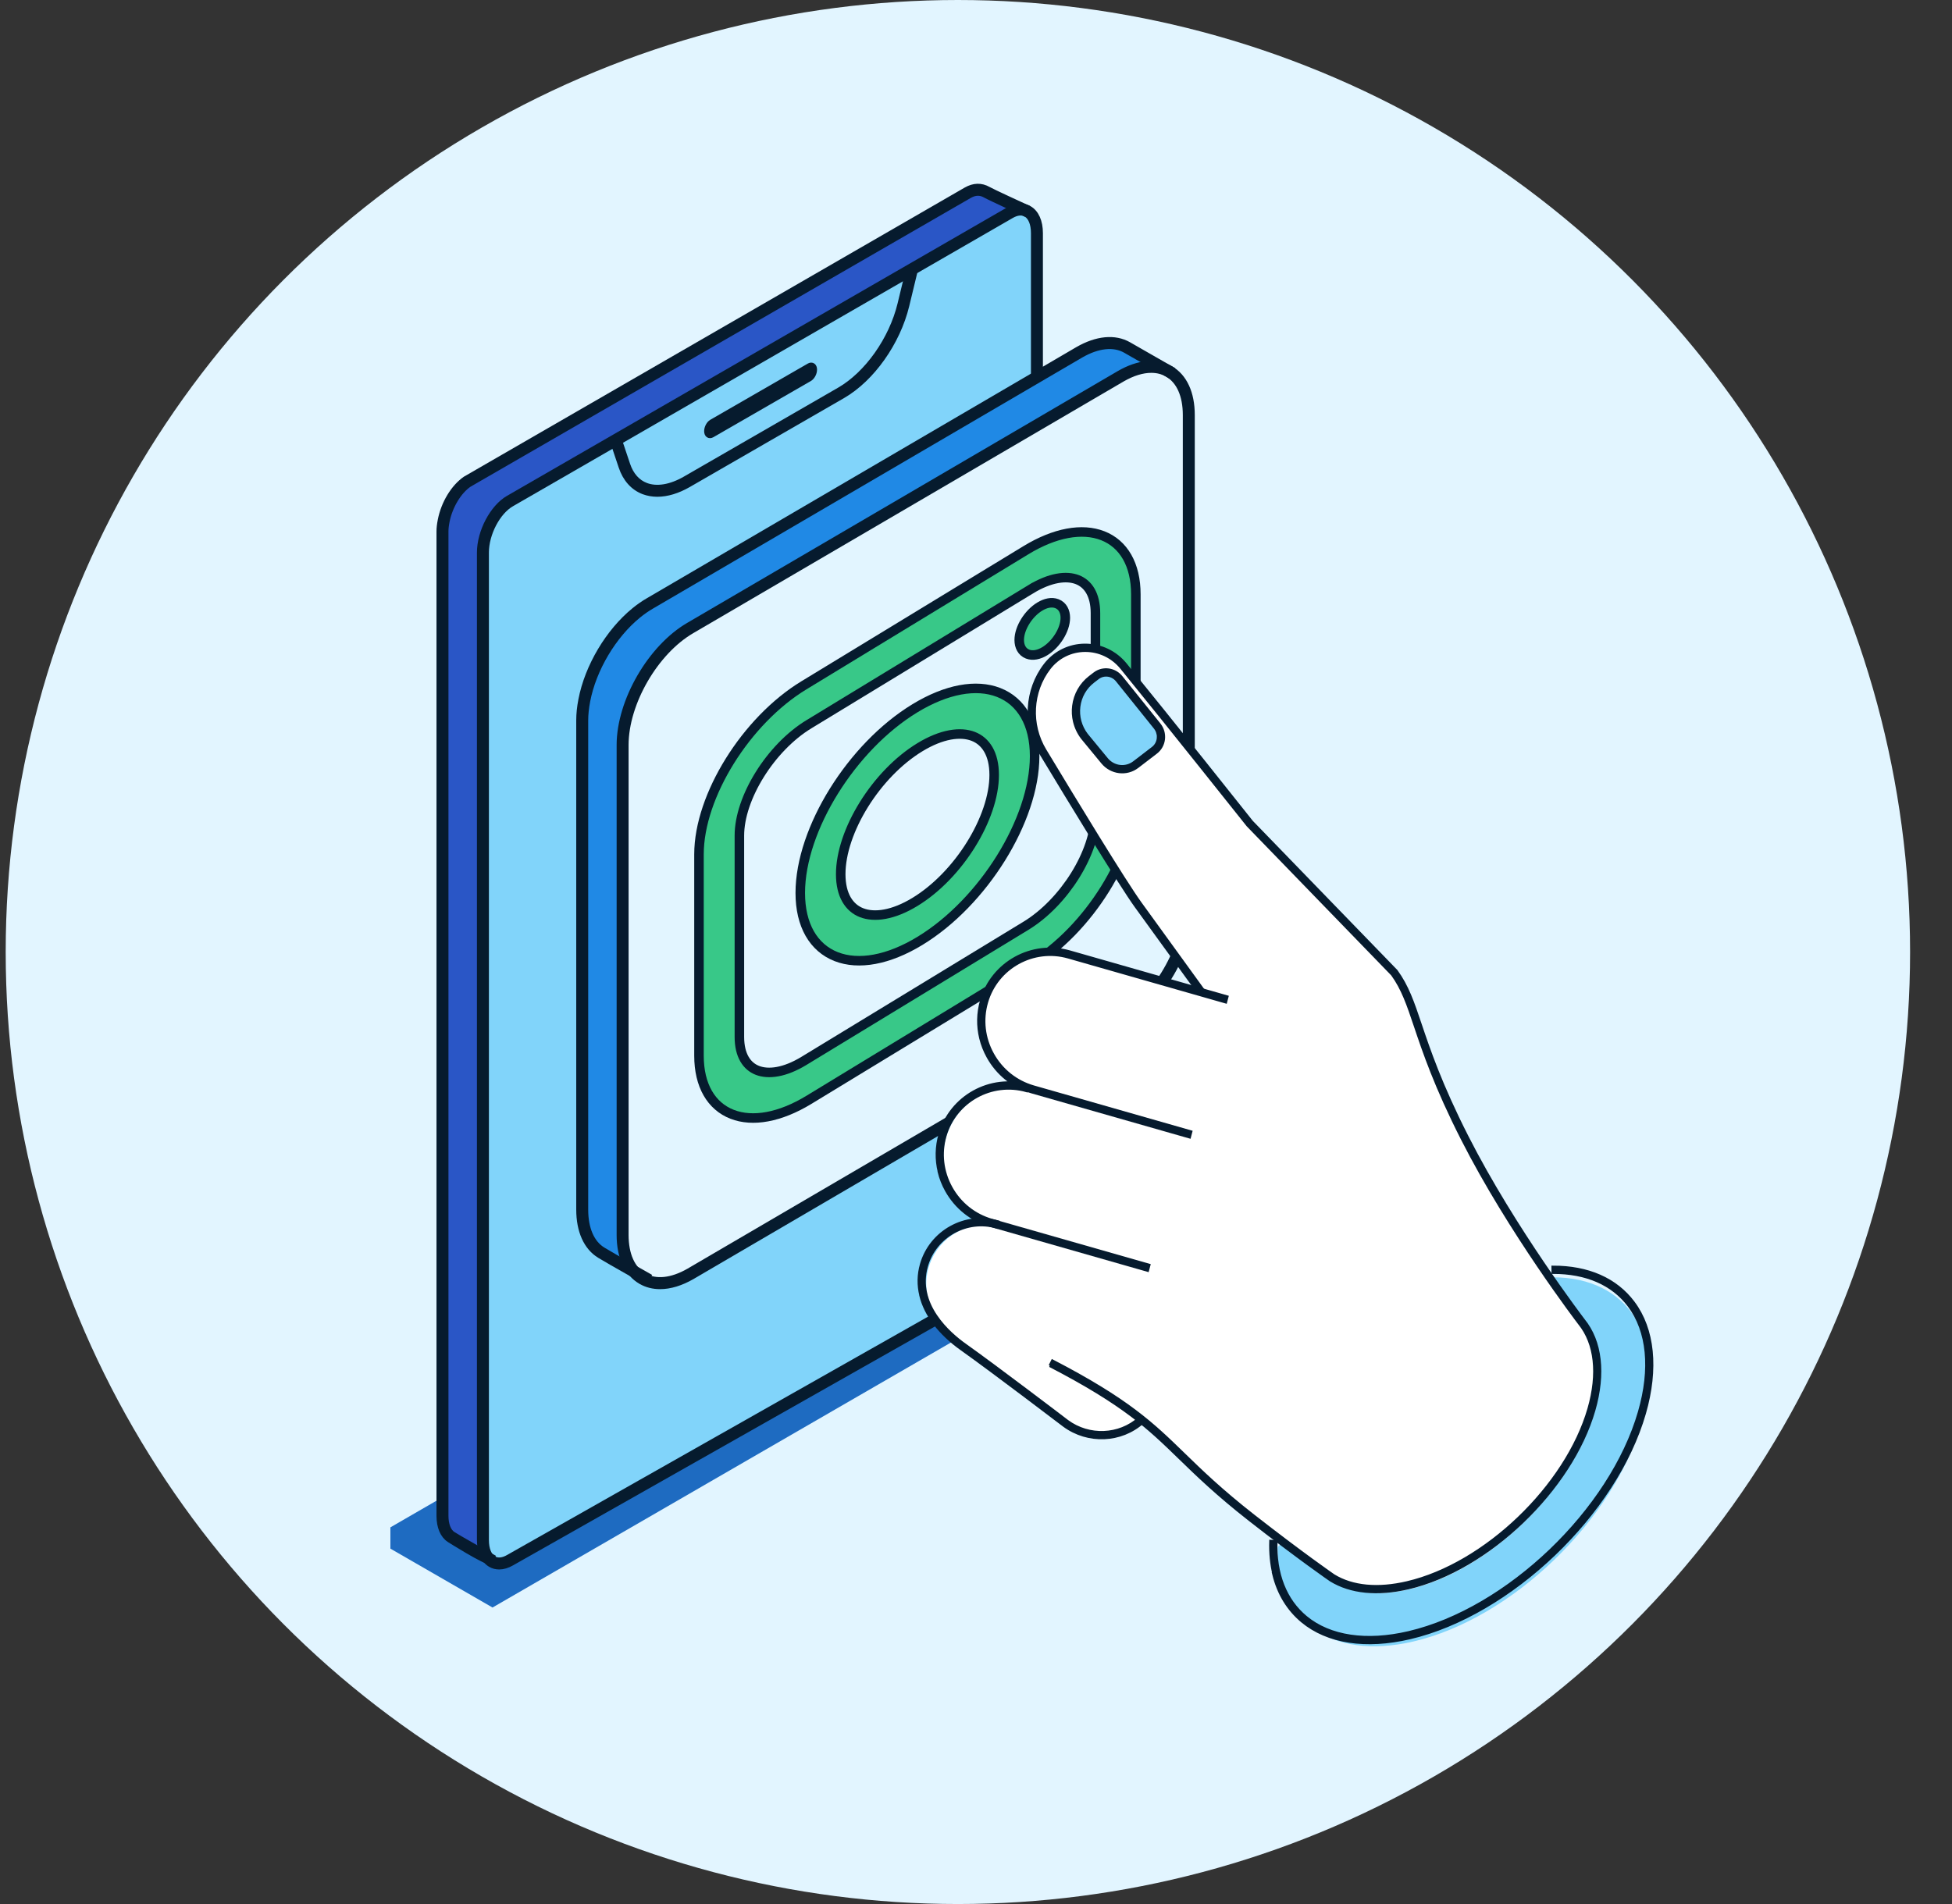 <svg width="205" height="200" viewBox="0 0 205 200" fill="none" xmlns="http://www.w3.org/2000/svg">
<rect x="0" y="0" width="205" height="200" fill="#333333" stroke="none"/>
<circle cx="100.598" cy="100" r="100" fill="#E2F5FF"/>
<g clip-path="url(#clip0_1371_23303)">
<g clip-path="url(#clip1_1371_23303)">
<path d="M51.725 168.855L117.792 130.656L105.131 123.354L39.065 161.553L51.725 168.855Z" fill="#1E6BC1"/>
<path d="M108.877 29.399H108.598V127.265C108.598 130.547 106.828 133.574 103.962 135.185L53.41 163.617L53.773 163.696L53.101 164.077C51.87 164.786 47.713 161.637 47.392 161.425C46.828 161.056 46.477 160.269 46.477 159.167C46.477 159.167 46.822 55.125 46.901 54.744C47.228 53.073 47.883 51.402 49.083 50.584C49.161 50.53 101.792 20.069 101.792 20.069C102.586 19.615 103.307 19.627 103.822 20.015C104.343 20.402 106.852 22 106.852 22C107.452 22.358 108.846 22.673 108.846 23.811L108.877 29.393V29.399Z" fill="#81D4FA"/>
<path d="M108.799 23.278C108.46 22.8 108.072 22.546 107.908 22.425C107.393 22.037 106.605 22.231 105.811 22.685C105.811 22.685 53.29 52.8 53.211 52.855C52.011 53.672 51.247 55.688 50.92 57.36C50.841 57.741 50.496 161.783 50.496 161.783C50.496 162.588 50.684 163.224 51.005 163.654C49.435 162.891 47.678 161.565 47.472 161.432C46.908 161.062 46.556 160.275 46.556 159.173C46.556 159.173 46.478 55.192 46.556 54.811C46.884 53.139 47.963 51.408 49.163 50.59C49.241 50.536 101.872 20.076 101.872 20.076C102.666 19.621 102.969 19.694 103.484 20.081C104.005 20.469 107.035 21.777 107.035 21.777C107.526 22.067 108.448 22.564 108.799 23.278Z" fill="#2A56C6"/>
<path d="M104.569 134.652C104.424 134.749 104.272 134.84 104.121 134.924L100.133 137.165L104.569 134.652Z" fill="#061B2E"/>
<path d="M108.069 21.941C107.457 21.583 106.687 21.638 105.899 22.086L53.408 52.365C51.76 53.315 50.414 55.864 50.414 58.038V161.759C50.414 162.958 50.826 163.89 51.541 164.302C51.808 164.459 52.111 164.532 52.426 164.532C52.832 164.532 53.269 164.405 53.711 164.15L100.129 137.861L104.414 135.458C107.366 133.793 109.202 130.656 109.202 127.272V24.483C109.202 23.279 108.79 22.352 108.069 21.941ZM108.596 127.272C108.596 130.245 107.087 133 104.62 134.616C104.602 134.628 104.584 134.64 104.566 134.653C104.42 134.749 104.269 134.84 104.117 134.925L100.129 137.165L53.408 163.624C52.82 163.963 52.263 164.017 51.844 163.775C51.317 163.472 51.02 162.74 51.02 161.759V58.038C51.02 56.058 52.226 53.745 53.711 52.892L106.202 22.613C106.79 22.273 107.348 22.219 107.766 22.461C108.293 22.764 108.596 23.503 108.596 24.483V127.272Z" fill="#061B2E" stroke="#061B2E" stroke-width="0.65"/>
<path d="M109.198 68.948H108.592V93.166H109.198V68.948Z" fill="#061B2E" stroke="#061B2E" stroke-width="0.65"/>
<path d="M69.03 51.856C68.527 51.856 68.055 51.771 67.612 51.608C66.521 51.196 65.715 50.3 65.285 49.011L64.412 46.407L64.988 46.213L65.861 48.817C66.23 49.925 66.915 50.694 67.83 51.039C68.976 51.475 70.448 51.227 71.976 50.349L88.176 41.006C91.103 39.317 93.679 35.678 94.582 31.943L95.455 28.328L96.043 28.473L95.17 32.088C94.23 35.969 91.539 39.765 88.479 41.533L72.279 50.875C71.151 51.523 70.042 51.856 69.036 51.856H69.03Z" fill="#061B2E" stroke="#061B2E" stroke-width="0.65"/>
<path fill-rule="evenodd" clip-rule="evenodd" d="M74.754 45.644L85.003 39.735C85.263 39.583 85.481 39.178 85.481 38.827C85.481 38.475 85.269 38.318 85.003 38.469L74.754 44.379C74.494 44.53 74.275 44.936 74.275 45.287C74.275 45.638 74.487 45.795 74.754 45.644Z" fill="#061B2E" stroke="#061B2E" stroke-width="0.65"/>
<path d="M51.614 164.072C50.96 164.072 47.245 161.723 47.208 161.698C46.536 161.256 46.166 160.373 46.166 159.216V55.822C46.166 55.477 46.208 55.096 46.299 54.635C46.645 52.867 47.669 51.184 48.905 50.337C48.984 50.282 85.693 29.091 101.475 19.985C102.269 19.531 103.045 19.507 103.784 19.931C104.257 20.197 107.221 21.559 107.748 21.801L107.506 22.352C107.506 22.352 104.033 20.766 103.487 20.457C102.942 20.148 102.384 20.167 101.784 20.512C101.263 20.814 49.608 50.627 49.239 50.851C48.154 51.59 47.208 53.164 46.893 54.757C46.808 55.18 46.772 55.519 46.772 55.828V159.216C46.772 160.155 47.051 160.875 47.542 161.196C48.014 161.511 51.481 163.46 51.645 163.551L51.505 163.818L51.693 164.06C51.693 164.06 51.651 164.078 51.614 164.078V164.072Z" fill="#061B2E" stroke="#061B2E" stroke-width="0.65"/>
<path d="M122.533 39.063C122.533 39.063 122.509 39.039 122.466 39.021C122.454 39.021 122.448 39.009 122.436 39.003C121.909 38.7 119.23 37.168 118.072 36.502C116.782 35.763 115 35.878 113.03 37.011L67.969 63.372C67.472 63.657 66.987 63.996 66.521 64.377C63.836 66.563 61.715 70.159 61.054 73.574C60.915 74.283 60.836 74.991 60.836 75.669V127.054C60.836 129.264 61.6 130.832 62.842 131.589C63.612 132.055 65.139 132.921 66.254 133.551C68.418 135.01 70.575 134.75 73.066 133.315L117.394 107.377C121.333 105.1 124.533 99.591 124.533 95.062V43.598C124.533 41.382 123.763 39.82 122.521 39.063H122.533Z" fill="#E2F5FF"/>
<path d="M122.835 39.553C122.835 39.553 122.811 39.529 122.77 39.511C122.794 39.523 122.811 39.541 122.835 39.553Z" fill="#2089E5"/>
<path d="M65.393 130.215V78.751C65.393 74.222 68.587 68.712 72.532 66.436L117.714 40.007C119.678 38.875 121.454 38.76 122.744 39.493C122.217 39.19 119.538 37.658 118.381 36.992C117.09 36.254 115.308 36.369 113.338 37.501L68.278 63.862C67.781 64.147 67.296 64.486 66.829 64.868C64.144 67.053 62.023 70.65 61.369 74.064C61.229 74.779 61.15 75.481 61.15 76.159V127.545C61.15 129.754 61.914 131.323 63.157 132.079C63.926 132.546 65.453 133.417 66.569 134.041C65.823 133.175 65.393 131.88 65.393 130.215Z" fill="#2089E5"/>
<path d="M67.757 134.562C67.721 134.544 64.284 132.624 62.993 131.843C61.605 130.996 60.842 129.294 60.842 127.048V75.663C60.842 75.003 60.914 74.276 61.066 73.507C61.733 70.02 63.921 66.345 66.636 64.135C67.127 63.735 67.624 63.39 68.121 63.106L113.187 36.75C115.187 35.594 117.084 35.412 118.527 36.241C119.818 36.98 122.987 38.796 122.987 38.796L122.684 39.323C122.684 39.323 119.515 37.507 118.224 36.768C116.975 36.054 115.29 36.235 113.484 37.277L68.424 63.638C67.951 63.911 67.478 64.238 67.018 64.613C64.405 66.738 62.302 70.274 61.66 73.628C61.521 74.361 61.448 75.045 61.448 75.669V127.054C61.448 129.082 62.108 130.602 63.309 131.329C64.587 132.104 68.018 134.017 68.048 134.035L67.751 134.562H67.757Z" fill="#061B2E" stroke="#061B2E" stroke-width="0.65"/>
<path d="M69.326 135.088C68.593 135.088 67.914 134.919 67.314 134.568C65.878 133.738 65.084 132.019 65.084 129.724V78.26C65.084 73.647 68.357 68.004 72.375 65.685L117.557 39.257C119.569 38.094 121.472 37.918 122.92 38.754C124.357 39.583 125.151 41.303 125.151 43.598V95.061C125.151 99.675 121.878 105.318 117.86 107.637L72.678 134.065C71.502 134.743 70.363 135.088 69.326 135.088ZM120.908 38.839C119.981 38.839 118.945 39.154 117.86 39.777L72.678 66.205C68.823 68.427 65.69 73.834 65.69 78.254V129.718C65.69 131.789 66.375 133.32 67.617 134.041C68.872 134.761 70.557 134.586 72.375 133.538L117.557 107.11C121.411 104.888 124.545 99.481 124.545 95.061V43.598C124.545 41.527 123.86 39.995 122.617 39.275C122.114 38.984 121.533 38.839 120.908 38.839Z" fill="#061B2E" stroke="#061B2E" stroke-width="0.65"/>
<path d="M84.95 115.529L84.95 115.529L108.265 101.337C108.265 101.337 108.265 101.337 108.265 101.337C111.316 99.482 114.064 96.574 116.05 93.382C118.033 90.195 119.287 86.675 119.287 83.582V62.427C119.287 59.32 118.008 57.132 115.808 56.272C113.65 55.43 110.784 55.941 107.745 57.792C107.745 57.792 107.745 57.792 107.745 57.792L84.43 71.984C81.379 73.839 78.631 76.748 76.645 79.939C74.662 83.127 73.408 86.647 73.408 89.739V110.894C73.408 114.002 74.687 116.188 76.888 117.047C79.045 117.888 81.911 117.377 84.95 115.529ZM108.265 61.886L108.005 61.459L108.265 61.886C110.278 60.661 111.992 60.436 113.152 60.889C114.269 61.325 115.045 62.462 115.045 64.401V85.556C115.045 87.509 114.244 89.814 112.91 91.958C111.578 94.097 109.746 96.026 107.745 97.244L84.43 111.436C82.418 112.661 80.703 112.885 79.543 112.432C78.426 111.997 77.651 110.859 77.651 108.92V87.766C77.651 85.812 78.451 83.508 79.786 81.364C81.117 79.225 82.95 77.295 84.95 76.078L108.265 61.886Z" fill="#38C888" stroke="#061B2E"/>
<path d="M96.611 78.487L96.611 78.487C98.902 77.093 100.871 76.827 102.216 77.352C103.518 77.86 104.409 79.182 104.409 81.402C104.409 83.637 103.493 86.269 101.973 88.712C100.457 91.15 98.37 93.35 96.091 94.737C93.8 96.132 91.831 96.397 90.486 95.872C89.184 95.365 88.293 94.043 88.293 91.822C88.293 89.587 89.208 86.955 90.726 84.513C92.242 82.074 94.329 79.874 96.611 78.487ZM84.045 93.796C84.045 97.185 85.439 99.558 87.825 100.489C90.168 101.403 93.29 100.851 96.611 98.831C99.944 96.803 102.948 93.624 105.119 90.134C107.288 86.648 108.657 82.803 108.657 79.428C108.657 76.039 107.263 73.666 104.877 72.736C102.534 71.822 99.412 72.374 96.091 74.394C92.758 76.421 89.754 79.601 87.582 83.091C85.414 86.576 84.045 90.421 84.045 93.796Z" fill="#38C888" stroke="#061B2E"/>
<path d="M111.881 64.891C111.881 64.224 111.597 63.644 111 63.412C110.448 63.197 109.797 63.352 109.201 63.713C108.592 64.082 108.059 64.65 107.677 65.264C107.299 65.873 107.039 66.576 107.039 67.228C107.039 67.895 107.324 68.475 107.92 68.708C108.473 68.923 109.123 68.767 109.719 68.407C110.329 68.038 110.862 67.469 111.243 66.856C111.622 66.247 111.881 65.544 111.881 64.891Z" fill="#38C888" stroke="#061B2E"/>
<path d="M148.401 172.432C139.663 174.448 133.997 170.142 134.184 162.499L134.605 162.084C133.745 161.428 132.809 160.696 131.792 159.894C131.498 159.661 131.211 159.433 130.937 159.213C130.671 158.998 130.418 158.791 130.165 158.584C129.99 158.436 129.811 158.295 129.648 158.15C129.488 158.016 129.335 157.886 129.189 157.761C129.03 157.633 128.877 157.503 128.736 157.377C127.92 156.664 127.191 156.001 126.522 155.372C126.446 155.295 126.371 155.224 126.295 155.153C124.07 153.057 122.505 151.369 120.328 149.585C120.298 149.557 120.261 149.524 120.226 149.497C118.184 151.188 115.217 151.377 112.881 149.855C112.805 149.807 112.736 149.759 112.665 149.704C112.665 149.704 112.622 149.673 112.538 149.61C112.51 149.593 112.453 149.547 112.375 149.489C112.296 149.424 112.194 149.342 112.062 149.249C111.933 149.149 111.784 149.036 111.619 148.903C110.232 147.839 107.678 145.883 105.349 144.135C105.088 143.942 104.834 143.753 104.58 143.565C103.582 142.817 102.658 142.135 101.923 141.609C101.671 141.432 101.428 141.24 101.19 141.048C98.603 138.982 96.779 136.063 97.667 132.901C98.526 129.833 101.49 128.001 104.545 128.492C104.557 128.495 104.575 128.496 104.587 128.5L104.551 128.449C103.726 128.209 102.969 127.83 102.302 127.348C102.205 127.282 102.111 127.204 102.018 127.131C99.707 125.296 98.577 122.175 99.416 119.189C100.475 115.416 104.299 113.243 108.068 114.265C108.121 114.27 108.177 114.287 108.233 114.303L108.327 114.311C107.494 114.02 106.737 113.594 106.081 113.062C105.972 112.969 105.868 112.875 105.764 112.782C103.779 110.913 102.861 108.02 103.638 105.249C104.711 101.414 108.633 99.242 112.455 100.363L126.131 104.369L119.57 95.286C117.956 93.049 112.78 84.535 109.493 79.084C107.788 76.25 107.953 72.683 109.912 70.122C111.897 67.525 115.782 67.53 117.89 70.13C122.526 75.841 131.184 86.779 131.184 86.779L146.236 102.41L146.209 102.416L146.31 102.522C148.74 105.885 148.515 109.63 153.752 119.927C156.582 125.489 160.112 130.919 162.666 134.624L162.699 134.593L163.124 134.17C170.899 134.196 174.99 140.262 172.482 149.212C169.557 159.643 158.774 170.037 148.401 172.432Z" fill="#81D4FA"/>
<path d="M148.008 166.933C144.732 167.7 141.991 167.357 140.039 166.159C140.039 166.159 137.913 164.696 134.372 162.004C133.512 161.354 132.575 160.629 131.557 159.834C131.263 159.604 130.976 159.377 130.702 159.16C130.435 158.946 130.181 158.736 129.929 158.537C129.754 158.39 129.575 158.25 129.412 158.106C129.252 157.973 129.099 157.845 128.953 157.72C128.794 157.593 128.641 157.465 128.5 157.339C127.629 156.598 126.905 155.94 126.286 155.352C126.209 155.276 126.134 155.205 126.059 155.135C122.596 151.784 122.792 150.805 120.286 149.449C120.224 149.505 120.156 149.562 120.093 149.612C118.002 151.335 114.954 151.515 112.604 149.923C112.529 149.876 112.459 149.828 112.388 149.774C112.388 149.774 112.346 149.743 112.261 149.681C112.224 149.648 112.168 149.608 112.098 149.56C112.019 149.497 111.917 149.415 111.785 149.322C111.662 149.222 111.511 149.105 111.341 148.98C109.953 147.926 107.397 145.989 105.066 144.258C104.805 144.066 104.549 143.874 104.296 143.693C103.297 142.952 102.372 142.277 101.636 141.757C101.385 141.581 101.141 141.391 100.903 141.2C98.373 139.152 96.619 136.293 97.516 133.171C98.469 129.848 101.903 127.945 105.228 128.898L104.463 128.69C104.426 128.681 104.388 128.666 104.35 128.652C103.518 128.406 102.763 128.02 102.102 127.523C102.005 127.458 101.91 127.38 101.817 127.308C99.578 125.479 98.507 122.419 99.355 119.479C100.456 115.646 104.412 113.456 108.248 114.553L108.683 114.674C108.439 114.602 108.205 114.522 107.975 114.435C107.236 114.139 106.569 113.737 105.985 113.246C105.876 113.154 105.772 113.061 105.668 112.968C103.684 111.114 102.778 108.233 103.575 105.463C104.676 101.63 108.632 99.441 112.467 100.538L126.193 104.459L119.651 95.432C118.041 93.208 112.888 84.742 109.616 79.321C107.918 76.502 108.105 72.942 110.089 70.375C112.1 67.773 116.006 67.756 118.11 70.339C122.737 76.011 131.376 86.878 131.376 86.878L146.417 102.39L146.596 102.577C149.018 105.919 148.772 109.664 153.974 119.903C156.763 125.384 160.232 130.735 162.777 134.412C164.821 137.367 166.26 139.243 166.26 139.243C167.954 141.335 168.435 144.545 167.308 148.461C164.927 156.721 156.283 164.993 148.008 166.933Z" fill="white"/>
<path d="M119.447 80.668C118.435 81.445 116.986 81.268 116.166 80.267L114.053 77.701C112.617 75.817 112.949 73.131 114.803 71.709L115.287 71.337C116.045 70.754 117.139 70.903 117.73 71.682L121.685 76.606C122.32 77.398 122.19 78.556 121.398 79.165L119.446 80.662L119.447 80.668Z" fill="#81D4FA"/>
<path d="M133.784 165.379C133.522 164.31 133.406 163.142 133.444 161.89L134.009 161.917C133.906 165.333 134.992 168.088 137.139 169.87C139.657 171.954 143.494 172.527 147.944 171.485C158.32 169.054 169.189 158.653 172.17 148.302C173.476 143.78 173.091 139.819 171.082 137.15C169.365 134.861 166.601 133.654 163.092 133.663L163.082 133.094C166.776 133.083 169.699 134.371 171.529 136.81C173.643 139.624 174.061 143.767 172.705 148.466C169.674 158.993 158.62 169.567 148.068 172.039C143.442 173.122 139.431 172.507 136.768 170.304C135.27 169.059 134.257 167.389 133.764 165.372L133.784 165.379Z" fill="#061B2E" stroke="#061B2E" stroke-width="0.3"/>
<path d="M102.987 109.052C102.671 107.761 102.696 106.407 103.071 105.107C104.209 101.144 108.368 98.846 112.341 99.981L128.869 104.703L128.725 105.255L112.196 100.533C108.524 99.486 104.678 101.611 103.619 105.279C103.088 107.11 103.311 109.047 104.247 110.735C105.182 112.417 106.706 113.631 108.541 114.161L125.07 118.883L124.925 119.434L108.396 114.713C106.413 114.147 104.765 112.832 103.757 111.014C103.413 110.394 103.154 109.737 102.991 109.069L102.987 109.052Z" fill="#061B2E" stroke="#061B2E" stroke-width="0.3"/>
<path d="M98.63 123.085C98.315 121.796 98.339 120.444 98.714 119.146C99.851 115.189 104.003 112.894 107.962 114.024L107.818 114.575C104.152 113.529 100.312 115.651 99.254 119.313C98.725 121.142 98.953 123.075 99.88 124.755C100.813 126.435 102.335 127.648 104.167 128.176L120.67 132.891L120.525 133.442L104.023 128.727C102.043 128.163 100.397 126.85 99.385 125.036C99.042 124.417 98.783 123.761 98.62 123.094L98.63 123.085Z" fill="#061B2E" stroke="#061B2E" stroke-width="0.3"/>
<path d="M96.7 136.078C96.435 134.994 96.451 133.892 96.761 132.809C97.753 129.357 101.376 127.357 104.829 128.346L104.685 128.897C101.526 127.992 98.216 129.825 97.308 132.98C96.134 137.044 99.725 140.121 101.326 141.256C104.649 143.614 112.019 149.231 112.092 149.29C114.378 150.969 117.551 150.837 119.639 148.973L120.017 149.401C117.733 151.44 114.261 151.584 111.756 149.745C111.678 149.687 104.314 144.075 100.999 141.72C98.659 140.06 97.189 138.107 96.696 136.085L96.7 136.078Z" fill="#061B2E" stroke="#061B2E" stroke-width="0.3"/>
<path d="M110.273 143.454L110.527 142.949C118.468 147.071 121.042 149.571 124.301 152.738C126.132 154.52 128.212 156.538 131.607 159.197C136.734 163.205 140.03 165.483 140.064 165.504C142.02 166.706 144.702 166.963 147.793 166.238C155.965 164.322 164.518 156.127 166.867 147.966C167.924 144.292 167.571 141.113 165.872 139.018C165.796 138.918 158.544 129.43 153.571 119.637C150.764 114.117 149.534 110.451 148.631 107.77C147.869 105.502 147.314 103.866 146.221 102.357L131.044 86.695C130.937 86.568 122.348 75.751 117.776 70.146C116.826 68.984 115.437 68.324 113.955 68.331C112.474 68.338 111.108 69.011 110.201 70.186C108.303 72.643 108.117 76.107 109.748 78.805C112.786 83.848 118.129 92.639 119.761 94.885L126.296 103.908L125.843 104.237L119.308 95.215C117.666 92.948 112.313 84.141 109.267 79.088C107.517 76.189 107.716 72.47 109.754 69.827C110.763 68.522 112.293 67.765 113.943 67.759C115.593 67.754 117.152 68.491 118.204 69.787C122.776 75.392 131.372 86.213 131.457 86.323L146.642 101.994C147.813 103.609 148.376 105.278 149.156 107.594C150.054 110.253 151.278 113.896 154.065 119.38C159.015 129.126 166.232 138.569 166.302 138.665C168.122 140.901 168.508 144.266 167.399 148.129C164.999 156.46 156.264 164.833 147.916 166.79C144.672 167.551 141.85 167.268 139.751 165.977C139.703 165.947 136.393 163.661 131.251 159.639C127.829 156.962 125.739 154.929 123.894 153.138C120.667 150.005 118.122 147.528 110.254 143.447L110.273 143.454Z" fill="#061B2E" stroke="#061B2E" stroke-width="0.3"/>
<path d="M112.839 75.803C112.708 75.264 112.675 74.702 112.747 74.139C112.9 72.934 113.509 71.863 114.463 71.128L114.947 70.756C115.828 70.08 117.104 70.263 117.788 71.16L121.742 76.08C122.101 76.525 122.26 77.081 122.199 77.642C122.133 78.204 121.854 78.704 121.409 79.043L119.456 80.54C118.322 81.411 116.705 81.214 115.78 80.091L113.667 77.525C113.266 77.002 112.989 76.415 112.838 75.798L112.839 75.803ZM121.598 77.036C121.545 76.819 121.443 76.614 121.301 76.436L117.345 71.511C116.848 70.857 115.933 70.725 115.297 71.215L114.813 71.587C113.977 72.229 113.444 73.165 113.312 74.218C113.18 75.271 113.467 76.326 114.115 77.173L116.22 79.73C116.948 80.617 118.218 80.772 119.112 80.08L121.064 78.583C121.387 78.337 121.589 77.973 121.634 77.562C121.654 77.382 121.644 77.202 121.602 77.029L121.598 77.036Z" fill="#061B2E" stroke="#061B2E" stroke-width="0.3"/>
</g>
</g>
<defs>
<clipPath id="clip0_1371_23303">
<rect width="188" height="179" fill="white" transform="translate(16.402 7)"/>
</clipPath>
<clipPath id="clip1_1371_23303">
<rect width="140" height="182" fill="white" transform="translate(41 19)"/>
</clipPath>
</defs>
</svg>

